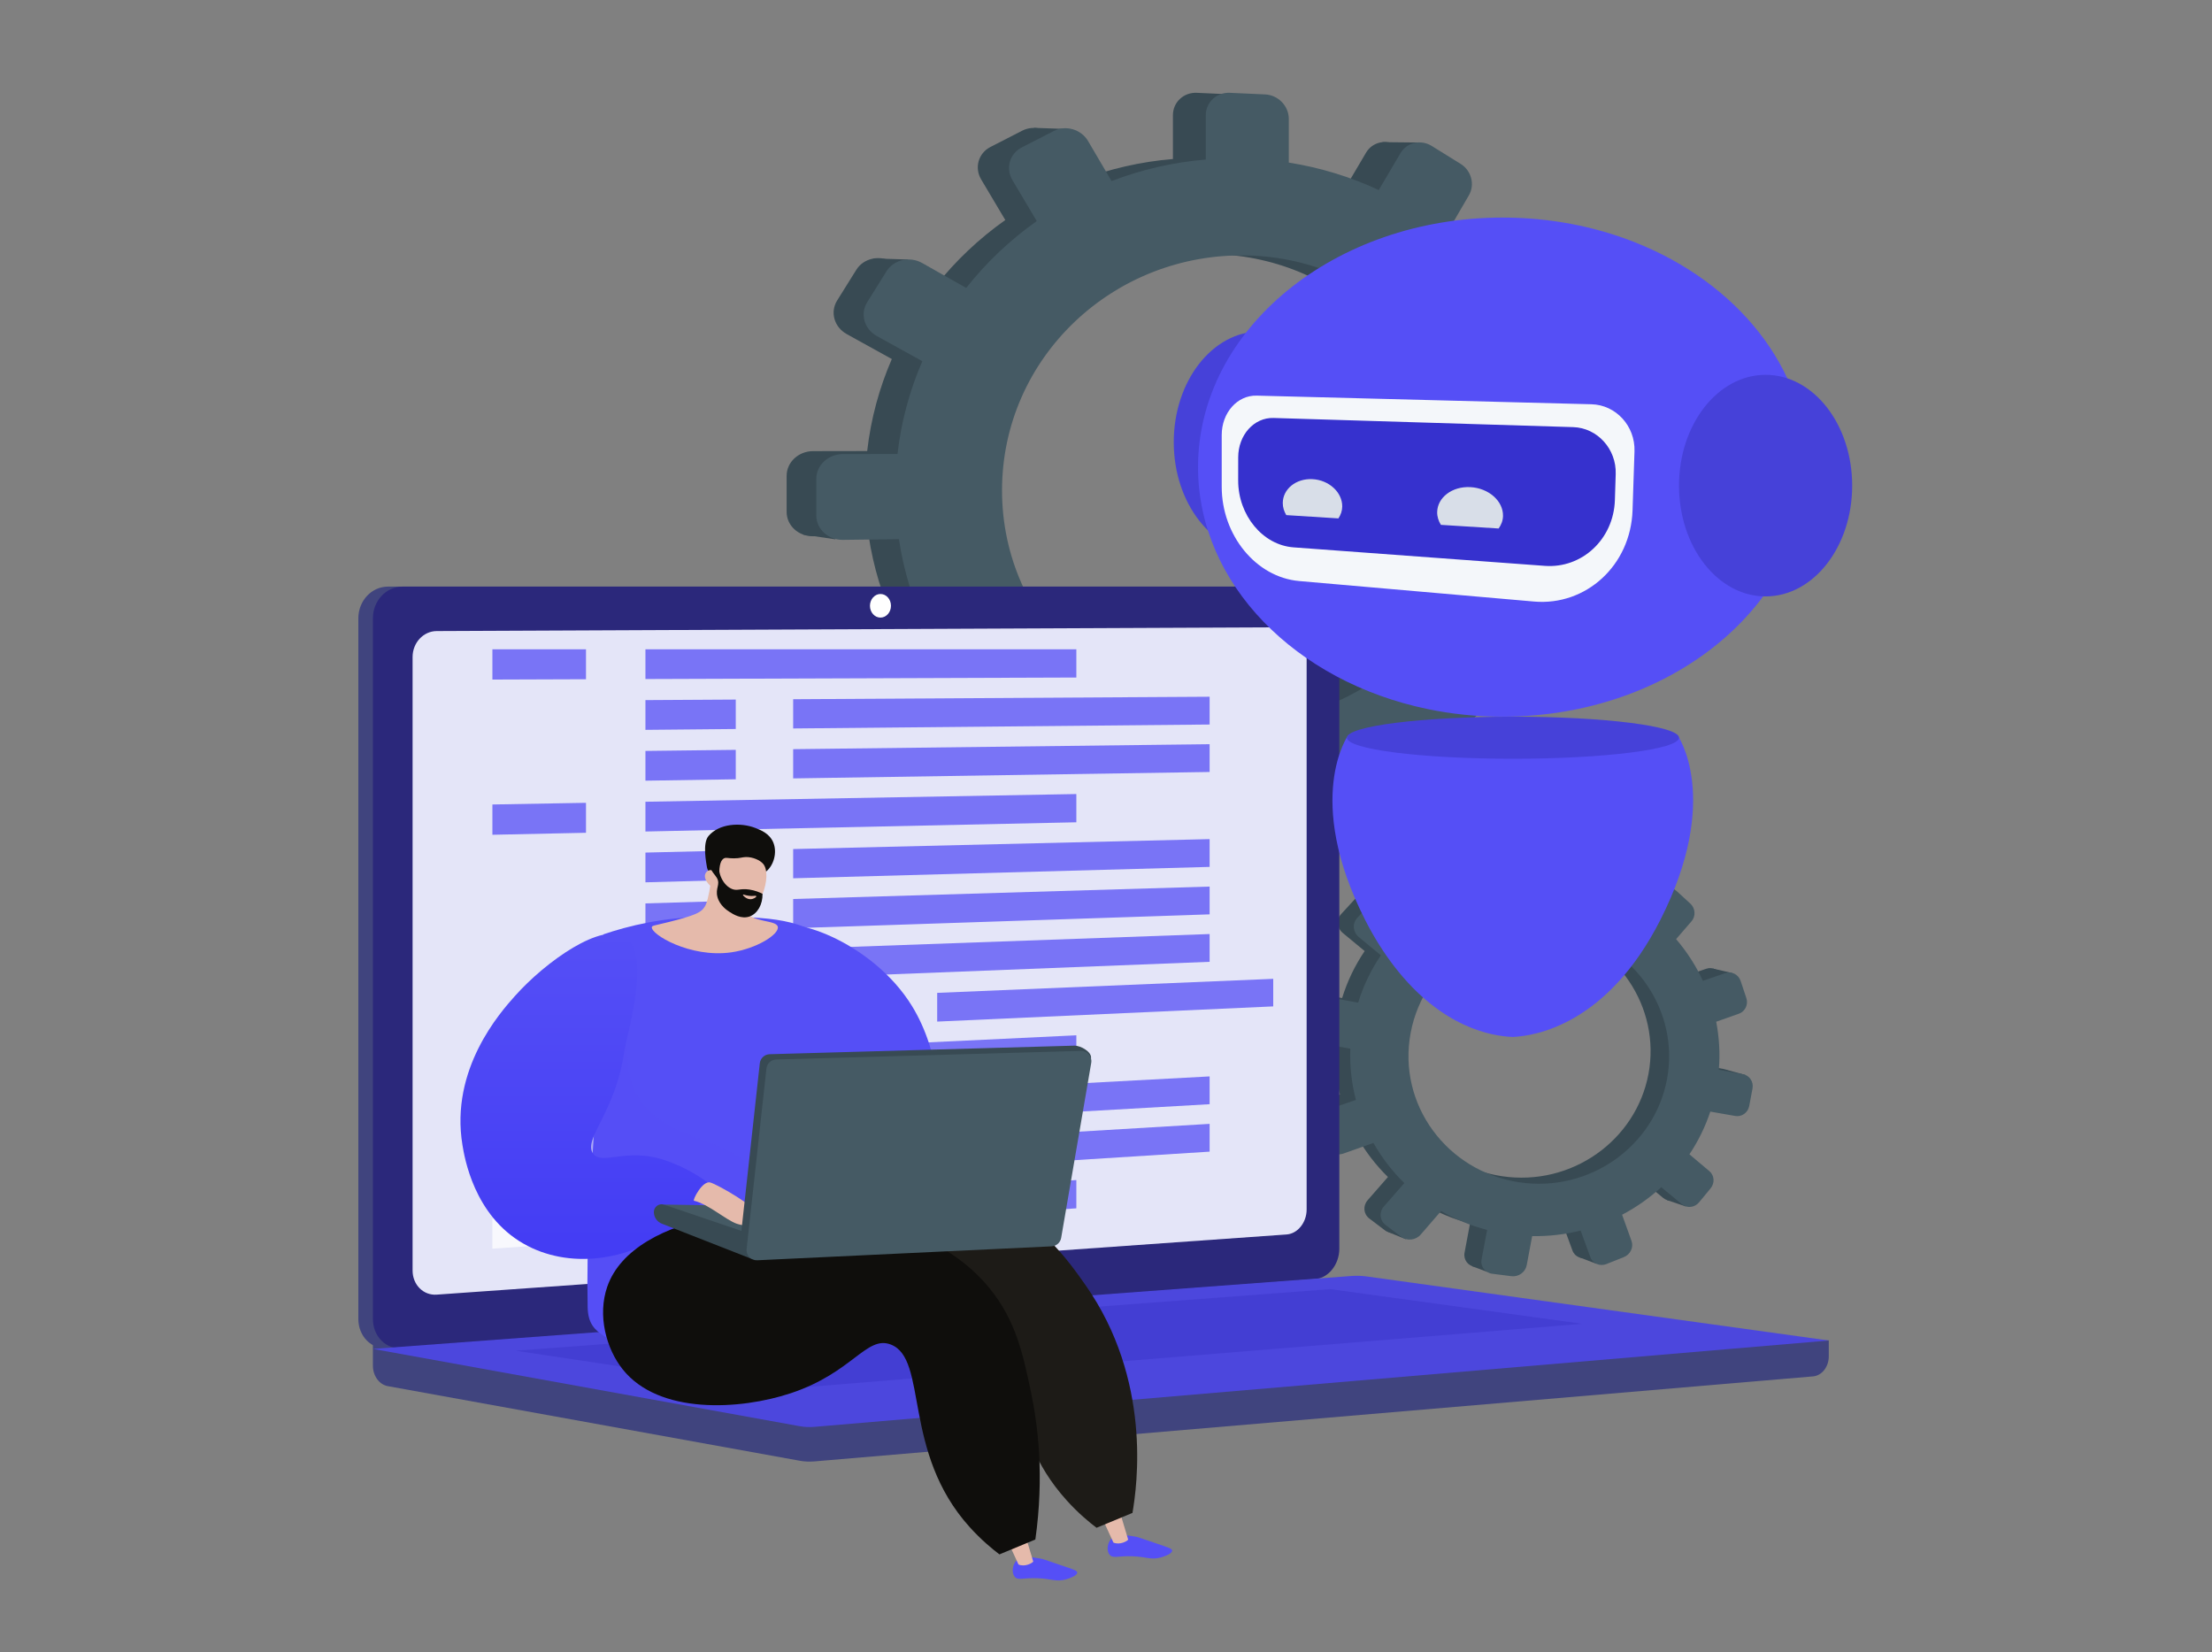 <svg width="636" height="475" viewBox="0 0 636 475" fill="none" xmlns="http://www.w3.org/2000/svg">
<rect x="0" y="0" width="636" height="475" fill="#808080" stroke="none"/>
<path d="M453.416 129.329L440.536 129.351C439.649 120.843 437.603 112.677 434.56 105.004L445.45 98.689C448.426 96.963 449.443 93.07 447.728 89.985L443.152 81.756C441.426 78.652 437.593 77.512 434.586 79.219L423.832 85.323C418.826 78.309 412.853 71.985 406.087 66.546L412.272 55.92C414.047 52.872 412.994 48.859 409.915 46.949L401.683 41.841C398.57 39.91 394.577 40.823 392.77 43.89L386.57 54.406C378.604 50.696 369.996 48.019 360.917 46.583V34.112C360.917 30.433 357.891 27.312 354.146 27.142L344.122 26.684C340.329 26.511 337.244 29.386 337.244 33.105V45.713C327.885 46.493 318.863 48.597 310.382 51.852L303.691 40.454C301.725 37.104 297.358 35.806 293.931 37.563L284.765 42.264C281.299 44.042 280.108 48.225 282.113 51.598L289.046 63.259C281.458 68.624 274.675 75.045 268.93 82.327L256.39 75.232C252.835 73.221 248.273 74.264 246.207 77.573L240.695 86.401C238.615 89.733 239.85 94.055 243.446 96.045L256.421 103.225C252.823 111.511 250.393 120.392 249.335 129.679L233.772 129.706C229.583 129.713 226.176 132.888 226.176 136.797V147.193C226.176 151.102 229.583 154.229 233.772 154.177L249.749 153.978C251.098 163.047 253.762 171.681 257.548 179.697L243.446 187.7C239.85 189.741 238.615 194.081 240.695 197.383L246.207 206.134C248.273 209.414 252.835 210.392 256.39 208.33L270.654 200.058C276.353 206.799 282.981 212.721 290.337 217.651L282.113 231.6C280.108 235.001 281.299 239.168 284.765 240.896L293.931 245.468C297.358 247.177 301.725 245.816 303.691 242.439L311.847 228.429C319.9 231.269 328.423 233.072 337.244 233.694V249.312C337.244 253.032 340.329 255.863 344.122 255.636L354.146 255.036C357.891 254.812 360.917 251.649 360.917 247.97V232.522C369.479 231.058 377.622 228.497 385.203 225.013L392.77 237.741C394.578 240.782 398.571 241.638 401.683 239.663L409.915 234.439C412.994 232.485 414.047 228.458 412.272 225.434L404.927 212.92C411.502 207.717 417.355 201.698 422.335 195.04L434.586 201.82C437.593 203.484 441.426 202.29 443.152 199.161L447.728 190.867C449.444 187.758 448.426 183.88 445.45 182.196L433.603 175.493C436.811 167.967 439.057 159.954 440.19 151.608L453.416 151.443C456.825 151.401 459.581 148.521 459.581 145.01V135.674C459.58 132.164 456.825 129.323 453.416 129.329ZM349.146 206.185C311.035 207.599 279.142 178.022 279.142 140.076C279.142 102.13 311.035 72.145 349.146 73.072C385.961 73.967 414.9 103.565 414.9 139.208C414.9 174.851 385.961 204.819 349.146 206.185Z" fill="#384A53"/>
<path d="M306.501 37.075L297.328 36.758L294.165 44.983L306.501 37.075Z" fill="#384A53"/>
<path d="M397.461 40.871L408.039 40.976V48.779L397.461 40.871Z" fill="#384A53"/>
<path d="M437.773 78.508L448.317 78.934L445.681 84.838L437.773 78.508Z" fill="#97A6B7"/>
<path d="M454.327 129.439L464.976 130.282L461.497 135.449L454.327 129.439Z" fill="#97A6B7"/>
<path d="M436.612 202.508L446.946 203.984L448.211 195.549L436.612 202.508Z" fill="#97A6B7"/>
<path d="M397.073 240.571L406.352 242.258L407.09 235.405L397.073 240.571Z" fill="#97A6B7"/>
<path d="M350.68 257.02L342.351 255.544L349.52 244.895L350.68 257.02Z" fill="#97A6B7"/>
<path d="M305.553 248.057L295.852 246.054L303.338 236.986L305.553 248.057Z" fill="#97A6B7"/>
<path d="M251.04 74.295L261.163 74.611L257.156 81.992L251.04 74.295Z" fill="#384A53"/>
<path d="M230.903 153.69L240.181 155.061L239.443 147.469L230.903 153.69Z" fill="#384A53"/>
<path d="M250.83 209.256L259.897 210.732L260.635 204.722L250.83 209.256Z" fill="#97A6B7"/>
<path d="M463.822 130.165L450.836 130.187C449.941 121.61 447.879 113.377 444.81 105.642L455.79 99.276C458.791 97.535 459.817 93.611 458.087 90.501L453.473 82.205C451.733 79.076 447.869 77.927 444.836 79.647L433.993 85.8C428.946 78.729 422.923 72.354 416.101 66.87L422.338 56.158C424.127 53.085 423.066 49.04 419.961 47.114L411.661 41.965C408.522 40.018 404.496 40.938 402.674 44.03L396.423 54.632C388.391 50.892 379.712 48.193 370.557 46.746V34.173C370.557 30.464 367.506 27.318 363.729 27.145L353.623 26.684C349.799 26.51 346.688 29.408 346.688 33.157V45.869C337.252 46.655 328.155 48.776 319.603 52.058L312.857 40.566C310.875 37.189 306.471 35.88 303.016 37.652L293.774 42.391C290.279 44.184 289.079 48.401 291.1 51.801L298.09 63.557C290.439 68.966 283.6 75.439 277.807 82.78L265.164 75.628C261.58 73.6 256.979 74.651 254.896 77.987L249.338 86.888C247.241 90.247 248.486 94.605 252.112 96.611L265.195 103.849C261.567 112.202 259.117 121.156 258.051 130.519L242.358 130.546C238.134 130.553 234.699 133.754 234.699 137.695V148.175C234.699 152.116 238.134 155.268 242.358 155.216L258.467 155.015C259.827 164.158 262.514 172.863 266.331 180.944L252.112 189.013C248.486 191.07 247.241 195.446 249.338 198.774L254.896 207.596C256.98 210.903 261.58 211.889 265.164 209.81L279.546 201.471C285.292 208.267 291.976 214.237 299.392 219.207L291.1 233.27C289.079 236.699 290.279 240.899 293.774 242.642L303.016 247.251C306.472 248.974 310.875 247.602 312.857 244.197L321.08 230.073C329.2 232.937 337.794 234.754 346.689 235.382V251.126C346.689 254.876 349.799 257.73 353.624 257.501L363.73 256.897C367.506 256.671 370.558 253.482 370.558 249.773V234.199C379.191 232.724 387.401 230.141 395.045 226.629L402.674 239.461C404.497 242.527 408.523 243.39 411.661 241.399L419.962 236.132C423.066 234.162 424.128 230.102 422.338 227.054L414.932 214.438C421.561 209.193 427.463 203.124 432.484 196.412L444.837 203.247C447.869 204.925 451.734 203.721 453.474 200.567L458.088 192.205C459.817 189.071 458.791 185.161 455.791 183.463L443.845 176.706C447.08 169.118 449.344 161.04 450.487 152.626L463.823 152.46C467.26 152.418 470.039 149.514 470.039 145.975V136.562C470.038 133.023 467.26 130.159 463.822 130.165ZM358.688 207.647C320.262 209.073 288.105 179.255 288.105 141C288.105 102.745 320.262 72.515 358.688 73.45C395.808 74.353 424.987 104.192 424.987 140.125C424.987 176.058 395.808 206.27 358.688 207.647Z" fill="#455A64"/>
<path d="M495.68 307.364L488.751 306.075C489.133 301.41 488.858 296.812 487.996 292.378L494.49 290.081C496.264 289.454 497.205 287.463 496.594 285.631L494.964 280.743C494.349 278.899 492.403 277.899 490.613 278.514L484.213 280.711C482.229 276.433 479.655 272.429 476.566 268.821L480.965 263.731C482.227 262.271 482.066 260.007 480.603 258.668L476.692 255.09C475.213 253.738 472.973 253.825 471.691 255.292L467.295 260.322C463.386 257.522 459.027 255.214 454.289 253.525L455.548 246.818C455.92 244.839 454.607 242.855 452.61 242.385L447.266 241.127C445.244 240.651 443.294 241.886 442.919 243.886L441.646 250.667C436.534 250.141 431.47 250.362 426.58 251.256L424.132 244.451C423.413 242.451 421.196 241.311 419.175 241.91L413.771 243.513C411.727 244.12 410.665 246.249 411.403 248.265L413.953 255.237C409.331 257.355 405.035 260.124 401.21 263.46L395.183 258.379C393.474 256.938 390.915 257.038 389.47 258.609L385.614 262.801C384.159 264.382 384.387 266.831 386.12 268.265L392.373 273.436C389.601 277.529 387.398 282.06 385.891 286.948L377.518 285.391C375.265 284.972 373.112 286.335 372.718 288.437L371.668 294.028C371.273 296.131 372.79 298.156 375.048 298.551L383.66 300.057C383.47 305.071 384.031 309.983 385.258 314.676L376.866 317.557C374.726 318.291 373.624 320.501 374.409 322.486L376.49 327.749C377.27 329.721 379.625 330.708 381.745 329.958L390.251 326.95C392.635 331.15 395.602 335.005 399.06 338.398L393.229 345.07C391.807 346.696 392.027 349.057 393.716 350.337L398.184 353.721C399.855 354.986 402.341 354.695 403.739 353.077L409.539 346.367C413.584 348.707 417.985 350.537 422.667 351.763L421.09 360.162C420.714 362.162 422.088 363.996 424.15 364.257L429.601 364.946C431.638 365.204 433.585 363.808 433.957 361.83L435.516 353.522C440.269 353.599 444.907 353.044 449.335 351.935L452.119 359.545C452.785 361.363 454.846 362.226 456.719 361.478L461.674 359.5C463.527 358.76 464.5 356.701 463.85 354.895L461.164 347.424C465.225 345.289 468.981 342.643 472.331 339.565L478.235 344.448C479.684 345.647 481.866 345.392 483.11 343.884L486.408 339.885C487.645 338.386 487.489 336.198 486.059 334.992L480.364 330.191C482.849 326.467 484.866 322.384 486.318 318.01L493.448 319.257C495.285 319.579 497.058 318.308 497.412 316.42L498.355 311.399C498.709 309.511 497.514 307.705 495.68 307.364ZM431.845 338.169C411.206 335.082 397.041 315.955 400.872 295.548C404.703 275.141 424.882 262.235 445.284 266.581C464.993 270.78 477.568 289.619 473.969 308.788C470.371 327.956 451.782 341.151 431.845 338.169Z" fill="#384A53"/>
<path d="M425.985 242.917L421.084 241.821L418.553 245.924L425.985 242.917Z" fill="#97A6B7"/>
<path d="M474.519 254.142L480.197 255.267L479.409 259.463L474.519 254.142Z" fill="#97A6B7"/>
<path d="M492.399 278.453L498.027 279.747L496.013 282.656L492.399 278.453Z" fill="#384A53"/>
<path d="M496.16 307.515L501.802 309.044L499.409 311.471L496.16 307.515Z" fill="#384A53"/>
<path d="M479.256 345.023L484.664 346.86L486.196 342.451L479.256 345.023Z" fill="#384A53"/>
<path d="M454.148 361.501L458.968 363.345L460.057 359.734L454.148 361.501Z" fill="#384A53"/>
<path d="M427.538 365.662L423.208 364.028L428.139 359.024L427.538 365.662Z" fill="#384A53"/>
<path d="M404.174 356.287L399.16 354.23L404.101 350.109L404.174 356.287Z" fill="#384A53"/>
<path d="M392.4 257.334L397.812 258.526L394.912 262.091L392.4 257.334Z" fill="#97A6B7"/>
<path d="M373.554 297.999L378.406 299.673L378.775 295.516L373.554 297.999Z" fill="#97A6B7"/>
<path d="M378.661 329.894L383.388 331.603L384.392 328.446L378.661 329.894Z" fill="#97A6B7"/>
<path d="M501.192 308.864L494.206 307.565C494.591 302.862 494.313 298.226 493.443 293.756L499.991 291.441C501.781 290.808 502.729 288.801 502.112 286.954L500.469 282.026C499.849 280.168 497.886 279.16 496.082 279.779L489.629 281.993C487.629 277.681 485.033 273.644 481.918 270.006L486.354 264.875C487.627 263.403 487.464 261.121 485.989 259.771L482.045 256.164C480.554 254.8 478.296 254.889 477.003 256.367L472.571 261.438C468.629 258.615 464.234 256.288 459.457 254.585L460.726 247.823C461.101 245.829 459.778 243.829 457.764 243.355L452.376 242.086C450.336 241.606 448.371 242.851 447.993 244.867L446.709 251.703C441.555 251.173 436.448 251.396 431.518 252.297L429.05 245.436C428.325 243.42 426.089 242.271 424.052 242.875L418.603 244.491C416.542 245.102 415.471 247.249 416.215 249.281L418.787 256.31C414.127 258.446 409.795 261.237 405.938 264.6L399.861 259.477C398.138 258.024 395.558 258.125 394.101 259.709L390.213 263.935C388.746 265.529 388.976 267.998 390.723 269.443L397.028 274.657C394.234 278.783 392.012 283.351 390.493 288.279L382.051 286.709C379.779 286.286 377.608 287.661 377.211 289.78L376.152 295.417C375.754 297.536 377.284 299.578 379.56 299.976L388.244 301.495C388.052 306.549 388.618 311.502 389.855 316.233L381.394 319.137C379.236 319.877 378.125 322.105 378.917 324.106L381.015 329.412C381.801 331.401 384.176 332.395 386.313 331.639L394.89 328.607C397.294 332.841 400.285 336.727 403.772 340.149L397.893 346.875C396.46 348.515 396.681 350.895 398.385 352.185L402.89 355.596C404.574 356.872 407.081 356.579 408.49 354.948L414.339 348.182C418.417 350.542 422.855 352.387 427.575 353.623L425.985 362.09C425.607 364.107 426.991 365.956 429.071 366.219L434.567 366.914C436.621 367.174 438.584 365.767 438.958 363.772L440.531 355.397C445.323 355.475 449.999 354.915 454.464 353.798L457.271 361.469C457.942 363.302 460.02 364.173 461.909 363.419L466.905 361.424C468.773 360.679 469.754 358.602 469.099 356.782L466.39 349.25C470.485 347.098 474.272 344.43 477.65 341.327L483.603 346.25C485.064 347.459 487.264 347.202 488.518 345.681L491.844 341.65C493.091 340.139 492.934 337.933 491.491 336.717L485.749 331.877C488.255 328.123 490.288 324.007 491.752 319.597L498.941 320.854C500.794 321.179 502.581 319.897 502.939 317.994L503.889 312.932C504.246 311.029 503.041 309.208 501.192 308.864ZM436.828 339.919C416.019 336.806 401.736 317.523 405.598 296.949C409.46 276.376 429.806 263.365 450.377 267.748C470.249 271.981 482.929 290.975 479.301 310.299C475.673 329.624 456.93 342.926 436.828 339.919Z" fill="#455A64"/>
<path d="M161.403 350.156L161.081 349.525C169.779 345.094 180.039 341.639 191.577 339.255C197.074 338.119 202.535 337.369 207.809 337.027L207.855 337.734C202.614 338.074 197.185 338.819 191.72 339.949C180.244 342.32 170.044 345.754 161.403 350.156Z" fill="#FCFDFE"/>
<path d="M525.815 385.409L107.216 381.73V392.616C107.216 395.571 109.042 398.084 111.515 398.531L229.882 419.968C231.286 420.222 232.711 420.29 234.129 420.169L521.266 395.728C523.829 395.51 525.815 392.989 525.815 389.954V385.409Z" fill="#40447E"/>
<path d="M373.906 367.762L111.544 387.677C106.849 388.034 103.032 384.247 103.032 379.218V177.76C103.032 172.731 106.849 168.655 111.544 168.655H373.906C377.774 168.655 380.901 172.34 380.901 176.885V359C380.901 363.546 377.774 367.468 373.906 367.762Z" fill="#40447E"/>
<path d="M378.09 367.762L115.728 387.677C111.033 388.034 107.216 384.247 107.216 379.218V177.76C107.216 172.731 111.034 168.655 115.728 168.655H378.09C381.958 168.655 385.085 172.34 385.085 176.885V359C385.085 363.546 381.958 367.468 378.09 367.762Z" fill="#2B287B"/>
<path d="M369.916 354.923L125.553 372.222C121.733 372.492 118.628 369.384 118.628 365.279V188.902C118.628 184.797 121.733 181.455 125.553 181.438L369.916 180.352C373.107 180.337 375.688 183.357 375.688 187.096V347.744C375.688 351.483 373.107 354.697 369.916 354.923Z" fill="#E4E5F8"/>
<path d="M256.175 174.165C256.175 176.037 254.824 177.559 253.157 177.564C251.487 177.57 250.132 176.053 250.132 174.177C250.132 172.301 251.487 170.779 253.157 170.778C254.824 170.777 256.175 172.293 256.175 174.165Z" fill="white"/>
<path d="M388.547 366.859L107.216 387.821L229.882 410.037C231.286 410.291 232.711 410.358 234.129 410.238L525.815 385.409L393.023 367.001C391.537 366.795 390.04 366.747 388.547 366.859Z" fill="#4C47DD"/>
<path opacity="0.3" d="M148.266 388.349L382.482 370.637L454.97 380.604L222.771 399.537L148.266 388.349Z" fill="#302BBA"/>
<g opacity="0.75">
<path d="M168.485 195.287L141.577 195.381V186.673H168.485V195.287Z" fill="#554FF6"/>
<path d="M309.474 194.795L185.577 195.228V186.673H309.474V194.795Z" fill="#554FF6"/>
<path d="M211.55 209.594L185.577 209.84V201.286L211.55 201.131V209.594Z" fill="#554FF6"/>
<path d="M347.795 208.306L228.052 209.438V201.032L347.795 200.318V208.306Z" fill="#554FF6"/>
<path d="M211.55 224.052L185.577 224.452V215.898L211.55 215.588V224.052Z" fill="#554FF6"/>
<path d="M347.795 221.951L228.052 223.797V215.391L347.795 213.963V221.951Z" fill="#554FF6"/>
<path d="M168.485 239.43L141.577 240.005V231.297L168.485 230.816V239.43Z" fill="#554FF6"/>
<path d="M309.474 236.415L185.577 239.065V230.51L309.474 228.293V236.415Z" fill="#554FF6"/>
<path d="M211.55 252.967L185.577 253.677V245.122L211.55 244.503V252.967Z" fill="#554FF6"/>
<path d="M347.795 249.24L228.052 252.515V244.109L347.795 241.252V249.24Z" fill="#554FF6"/>
<path d="M211.55 267.424L185.577 268.289V259.734L211.55 258.96V267.424Z" fill="#554FF6"/>
<path d="M347.795 262.885L228.052 266.874V258.468L347.795 254.897V262.885Z" fill="#554FF6"/>
<path d="M211.55 281.881L185.577 282.901V274.347L211.55 273.417V281.881Z" fill="white"/>
<path d="M347.795 276.53L228.052 281.233V272.827L347.795 268.542V276.53Z" fill="#554FF6"/>
<path d="M253.525 294.44L228.45 295.574V287.169L253.525 286.123V294.44Z" fill="white"/>
<path d="M366.08 289.348L269.463 293.718V285.457L366.08 281.423V289.348Z" fill="#554FF6"/>
<path d="M168.485 313.001L141.577 314.378V305.671L168.485 304.387V313.001Z" fill="white"/>
<path d="M309.474 305.782L185.577 312.126V303.571L309.474 297.66V305.782Z" fill="#554FF6"/>
<path d="M211.55 325.253L185.577 326.738V318.183L211.55 316.789V325.253Z" fill="white"/>
<path d="M347.795 317.465L228.052 324.31V315.904L347.795 309.477V317.465Z" fill="#554FF6"/>
<path d="M211.55 339.71L185.577 341.35V332.796L211.55 331.247V339.71Z" fill="white"/>
<path d="M347.795 331.109L228.052 338.668V330.262L347.795 323.121V331.109Z" fill="#554FF6"/>
<path d="M168.485 357.143L141.577 359.002V350.295L168.485 348.529V357.143Z" fill="white"/>
<path d="M309.474 347.402L185.577 355.962V347.408L309.474 339.28V347.402Z" fill="#554FF6"/>
</g>
<path d="M477.409 264.448C462.127 294.609 441.346 297.813 435.219 298.118V298.142C435.219 298.142 435.397 298.157 434.94 298.147C434.483 298.157 434.662 298.142 434.662 298.142V298.118C429.091 297.867 414.627 295.636 400.913 277.888C398.019 274.143 395.149 269.706 392.486 264.448C374.732 229.413 387.641 211.37 387.641 211.37L434.662 211.257V211.252L434.94 211.257L435.219 211.252V211.257L455.253 211.306L482.318 211.37C482.318 211.37 495.162 229.413 477.409 264.448Z" fill="#554FF6"/>
<path d="M435.014 218.148C461.38 218.148 482.755 215.44 482.755 212.101C482.755 208.761 461.38 206.054 435.014 206.054C408.647 206.054 387.273 208.761 387.273 212.101C387.273 215.44 408.647 218.148 435.014 218.148Z" fill="#4641D9"/>
<path d="M362.376 158.981C376.125 158.981 387.271 144.719 387.271 127.126C387.271 109.533 376.125 95.272 362.376 95.272C348.627 95.272 337.481 109.533 337.481 127.126C337.481 144.719 348.627 158.981 362.376 158.981Z" fill="#4641D9"/>
<path d="M519.598 134.303C519.598 173.932 480.391 206.053 432.03 206.053C424.6 206.053 417.392 205.297 410.503 203.867C372.549 196.01 344.462 167.844 344.462 134.303C344.462 94.678 383.668 62.552 432.03 62.552C445.616 62.552 458.48 65.088 469.959 69.613C499.329 81.195 519.598 105.813 519.598 134.303Z" fill="#554FF6"/>
<path d="M373.553 167.055L441.072 172.948C455.997 174.25 468.873 162.575 469.395 146.704L469.952 129.77C470.192 122.485 464.615 116.409 457.589 116.228L361.339 113.746C355.749 113.602 351.271 118.682 351.271 125.072V139.936C351.271 153.883 361.103 165.968 373.553 167.055Z" fill="#F4F7FA"/>
<path d="M371.932 157.372L444.178 162.69C454.847 163.475 463.963 155.042 464.317 143.773L464.553 136.294C464.78 129.067 459.263 123.013 452.324 122.801L366.197 120.168C360.55 119.995 356.019 125.071 356.011 131.481L356.002 138.119C355.989 148.126 363.047 156.718 371.932 157.372Z" fill="#3631CE"/>
<path d="M414.288 150.9C413.608 149.782 413.197 148.548 413.219 147.243C413.292 143.014 417.531 139.789 422.739 140.052C428.009 140.318 432.246 144.043 432.149 148.36C432.119 149.692 431.641 150.897 430.891 151.946L414.288 150.9Z" fill="#D8DEE8"/>
<path d="M369.832 148.099C369.206 147.038 368.82 145.865 368.826 144.624C368.846 140.6 372.638 137.522 377.343 137.759C382.098 138 385.96 141.529 385.921 145.632C385.908 146.898 385.491 148.045 384.826 149.044L369.832 148.099Z" fill="#D8DEE8"/>
<path d="M507.648 171.474C521.397 171.474 532.543 157.212 532.543 139.619C532.543 122.026 521.397 107.764 507.648 107.764C493.899 107.764 482.753 122.026 482.753 139.619C482.753 157.212 493.899 171.474 507.648 171.474Z" fill="#4641D9"/>
<path d="M266.074 324.159C271.977 320.887 270.249 302.323 262.241 289.278C250.872 270.755 225.953 261.912 220.844 267.429C215.616 273.075 230.665 294.268 233.11 297.71C241.978 310.199 259.093 328.028 266.074 324.159Z" fill="#554FF6"/>
<path d="M319.456 442.482C318.354 443.699 318.103 445.94 319.061 447.044C320.003 448.13 321.42 447.315 325.438 447.435C329.741 447.564 330.865 448.58 333.789 447.774C334.971 447.447 337.057 446.655 337.018 445.811C336.99 445.218 335.927 444.912 332.379 443.723C327.343 442.036 327.365 441.943 326.296 441.766C323.609 441.321 320.912 440.875 319.456 442.482Z" fill="#554FF6"/>
<path d="M322.215 435.462L324.374 442.642C324.211 443.027 322.016 444.312 320.133 443.498L316.928 436.53L322.215 435.462Z" fill="#E5BAAB"/>
<path d="M292.165 448.791C291.062 450.008 290.811 452.249 291.77 453.354C292.712 454.439 294.128 453.625 298.146 453.745C302.449 453.874 303.573 454.89 306.497 454.083C307.679 453.756 309.766 452.964 309.726 452.121C309.698 451.527 308.636 451.221 305.088 450.032C300.051 448.345 300.074 448.253 299.004 448.076C296.318 447.631 293.62 447.184 292.165 448.791Z" fill="#554FF6"/>
<path d="M294.921 441.772L297.08 448.952C296.916 449.337 294.722 450.622 292.839 449.808L289.633 442.839L294.921 441.772Z" fill="#E5BAAB"/>
<path d="M173.506 268.629C180.354 266.296 190.818 263.584 203.708 263.585C218.221 263.587 229.876 263.588 237.923 270.448C257.455 287.094 235.594 326.967 246.793 356.495C248.019 359.729 251.588 369.982 248.484 381.041C247.912 383.079 246.734 384.845 244.719 387.835C232.888 405.387 199.658 406.825 184.435 391.608C176.39 383.565 169.156 385.038 168.963 375.861C168.199 339.638 173.819 303.506 173.506 268.629Z" fill="#554FF6"/>
<path opacity="0.4" d="M181.93 312.23C179.164 304.656 182.03 295.985 175.862 292.2C173.602 290.814 170.793 290.226 167.732 290.293C168.098 316.917 168.622 343.516 169.27 371.301C169.484 380.479 170.631 380.933 179.527 388.975C189.835 398.294 207.597 401.336 222.832 398.287C202.879 386.017 188.643 373.306 190.682 362.41C193.057 349.722 216.293 345.975 215.358 336.954C214.367 327.393 187.977 328.789 181.93 312.23Z" fill="#554FF6"/>
<path d="M179.851 269.449C173.143 264.92 156.981 276.341 148.022 286.394C143.858 291.066 129.36 307.334 132.962 329.186C133.549 332.747 136.252 349.396 150.504 357.552C163.265 364.854 180.497 362.976 194.303 352.634C196.189 350.959 198.076 349.286 199.963 347.611C201.819 345.605 203.676 343.599 205.532 341.592C202.614 339.165 197.656 335.663 190.693 333.417C180.084 329.994 173.109 335.073 170.571 331.729C167.447 327.612 176.958 319.942 179.453 302.493C180.126 297.784 187.344 274.508 179.851 269.449Z" fill="url(#paint0_linear_4_669)"/>
<path d="M190.855 383.39C186.422 397.816 194.629 391.951 211.345 383.716C228.949 375.043 267.431 362.587 284.013 378.902C296.363 391.053 287.627 410.265 306.733 431.412C310.099 435.137 313.289 437.739 315.282 439.249C318.726 437.824 322.169 436.399 325.612 434.974C326.963 427.085 331.219 396.671 312.077 369.432C307.449 362.847 298.645 350.203 283.58 344.854C242.851 330.394 194.943 370.085 190.855 383.39Z" fill="#1D1B17"/>
<path d="M174.602 369.931C171.732 378.217 174.315 387.74 179.005 393.656C189.414 406.789 212.782 405.408 227.378 400.558C245.138 394.657 249.105 383.91 256.089 386.551C266.941 390.656 259.22 417.38 278.809 439.061C282.175 442.786 285.365 445.388 287.358 446.898C290.801 445.473 294.245 444.048 297.688 442.623C300.289 424.252 298.388 409.532 296.408 400.13C294.137 389.348 292.102 379.689 284.505 370.373C275.067 358.8 262.733 354.735 255.656 352.503C225.715 343.062 182.059 348.402 174.602 369.931Z" fill="#0F0E0C"/>
<path d="M271.682 347.529L190.854 346.322L212.347 356.695L271.889 352.798L271.682 347.529Z" fill="#455A64"/>
<path d="M188.001 348.47V348.471C188.001 349.983 188.948 351.334 190.369 351.851L216.196 361.976L216.314 354.957L190.853 346.322C189.425 345.912 188.001 346.984 188.001 348.47Z" fill="#384A53"/>
<path d="M199.541 345.226C199.045 345.116 201.958 339.312 204.244 339.982C206.53 340.651 217.714 347.133 218.73 349.802C219.747 352.47 219.747 352.47 219.747 352.47C219.747 352.47 214.869 352.852 211.843 351.835C208.818 350.818 203.575 346.126 199.541 345.226Z" fill="#E5BAAB"/>
<path d="M218.458 305.705L212.761 357.581C212.564 359.37 215.07 362.037 216.868 361.952L300.449 356.821C301.823 356.756 302.966 355.745 303.198 354.39L313.689 304.288C314.002 302.464 310.725 300.581 308.875 300.633L221.288 303.096C219.825 303.137 218.618 304.25 218.458 305.705Z" fill="#384A53"/>
<path d="M220.369 307.218L214.671 359.093C214.475 360.883 215.924 362.425 217.723 362.341L302.361 358.334C303.734 358.269 304.877 357.257 305.11 355.903L313.757 305.571C314.07 303.748 312.636 302.094 310.786 302.146L223.199 304.608C221.737 304.649 220.529 305.763 220.369 307.218Z" fill="#455A64"/>
<path d="M205.065 243.759C205.109 249.139 204.509 253.406 203.941 256.328C203.291 259.676 202.822 260.541 202.224 261.242C201.324 262.299 199.959 263.185 192.25 265.097C188.054 266.137 187.515 266.109 187.422 266.525C186.97 268.556 198.41 275.478 210.229 273.81C217.462 272.789 224.044 268.662 223.64 266.495C223.233 264.314 216.008 265.484 213.854 261.538C212.356 258.793 214.035 254.897 216.021 251.67C214.098 248.068 206.987 247.361 205.065 243.759Z" fill="#E5BAAB"/>
<path d="M220.244 250.6C222.468 248.836 223.567 245.031 222.294 242.114C221.199 239.603 218.699 238.635 217.202 238.054C212.864 236.373 206.736 236.771 203.701 240.375C201.903 242.512 203.099 248.235 203.255 249.249C203.433 250.395 204.15 250.959 204.695 251.933C205.45 253.283 206.626 255.424 208.528 258.987C208.955 258.193 209.541 257.225 210.334 256.217C210.64 255.829 211.854 254.319 213.387 253.204C216.458 250.969 218.136 252.272 220.244 250.6Z" fill="#0F0E0C"/>
<path d="M205.378 255.586C205.378 255.586 207.062 261.175 213.015 262.319C218.344 263.343 222.172 251.79 219.475 248.424C218.575 247.301 216.428 246.373 214.477 246.409C213.324 246.431 212.844 246.782 210.961 246.78C209.223 246.778 208.81 246.478 208.211 246.764C207.462 247.121 206.682 248.272 206.813 251.975C206.077 250.702 204.978 250.001 204.023 250.181C203.871 250.21 203.447 250.361 203.148 250.679C202.066 251.83 202.845 253.864 205.378 255.586Z" fill="#E5BAAB"/>
<path d="M208.157 245.999C208.361 246.253 207.342 246.995 206.937 248.315C206.151 250.876 207.963 254.668 210.569 255.629C212.11 256.197 212.793 255.357 215.479 255.761C217.142 256.012 218.436 256.569 219.236 256.974C219.317 260.03 217.807 262.661 215.565 263.481C213.152 264.363 210.764 262.825 209.765 262.181C209.098 261.751 206.956 260.377 206.291 257.912C205.6 255.343 207.202 254.32 206.133 252.426C205.594 251.471 204.712 250.888 204.153 249.165C204.002 248.697 203.923 248.298 203.881 248.032C205.606 246.951 207.862 245.631 208.157 245.999Z" fill="#0F0E0C"/>
<path d="M217.06 257.533C217.06 257.533 215.774 257.829 213.847 257.21C213.753 257.179 213.641 257.18 213.616 257.226C213.523 257.4 214.561 258.559 215.802 258.535C216.683 258.518 217.524 257.907 217.465 257.68C217.439 257.585 217.251 257.548 217.06 257.533Z" fill="#E5BAAB"/>
<defs>
<linearGradient id="paint0_linear_4_669" x1="168.962" y1="268.428" x2="168.962" y2="361.954" gradientUnits="userSpaceOnUse">
<stop stop-color="#554FF6"/>
<stop offset="1" stop-color="#433CF4"/>
</linearGradient>
</defs>
</svg>
